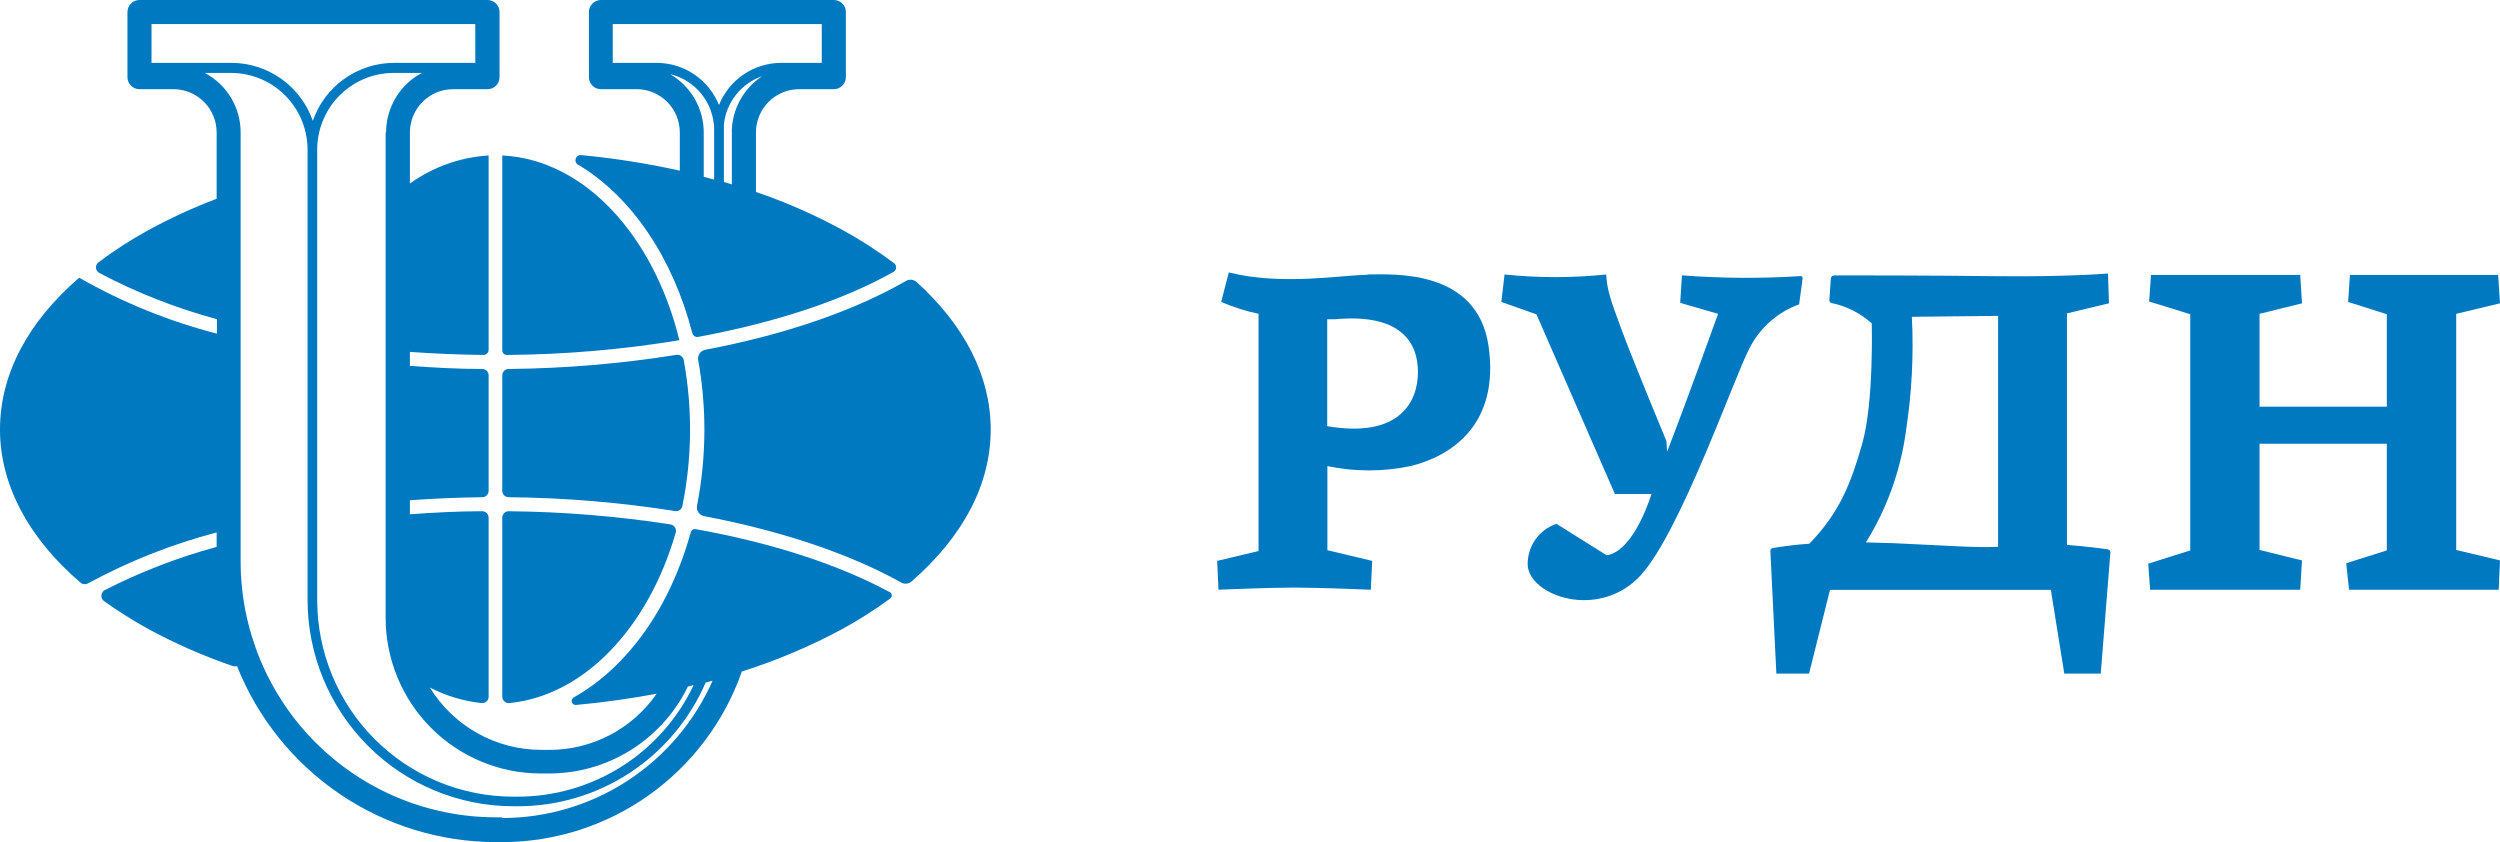 <?xml version="1.0" encoding="UTF-8"?> <svg xmlns="http://www.w3.org/2000/svg" width="95" height="32" viewBox="0 0 95 32" fill="none"> <g clip-path="url(#clip0_1134_1240)"> <path fill-rule="evenodd" clip-rule="evenodd" d="M25.484 19.928C23.449 19.613 21.394 19.446 19.334 19.427C19.302 19.426 19.27 19.432 19.24 19.444C19.21 19.456 19.183 19.474 19.16 19.496C19.137 19.519 19.119 19.546 19.106 19.575C19.093 19.605 19.086 19.637 19.086 19.669V26.475C19.086 26.509 19.094 26.543 19.108 26.574C19.122 26.606 19.143 26.634 19.168 26.657C19.194 26.679 19.224 26.697 19.257 26.707C19.29 26.717 19.324 26.721 19.358 26.717C22.224 26.427 24.643 23.829 25.681 20.232C25.689 20.199 25.69 20.165 25.685 20.131C25.679 20.098 25.666 20.066 25.648 20.038C25.63 20.009 25.605 19.985 25.577 19.966C25.549 19.947 25.517 19.934 25.484 19.928Z" fill="#0079C1"></path> <path fill-rule="evenodd" clip-rule="evenodd" d="M21.978 6.263C23.989 7.468 25.568 9.789 26.306 12.655C26.319 12.704 26.349 12.747 26.391 12.774C26.434 12.802 26.485 12.812 26.534 12.802C29.427 12.263 31.98 11.437 33.943 10.338C33.974 10.323 34.001 10.3 34.02 10.271C34.039 10.242 34.05 10.209 34.053 10.174C34.055 10.14 34.049 10.105 34.034 10.074C34.019 10.043 33.996 10.016 33.967 9.997C33.352 9.534 32.705 9.117 32.031 8.748C30.972 8.169 29.867 7.683 28.726 7.294V5.031C28.727 4.596 28.9 4.179 29.206 3.871C29.513 3.563 29.929 3.39 30.363 3.389H31.683C31.744 3.39 31.803 3.378 31.859 3.355C31.915 3.333 31.965 3.299 32.008 3.256C32.051 3.214 32.085 3.163 32.108 3.108C32.131 3.052 32.143 2.992 32.143 2.932V0.457C32.143 0.397 32.131 0.337 32.108 0.282C32.085 0.226 32.051 0.175 32.008 0.133C31.965 0.09 31.915 0.057 31.859 0.034C31.803 0.011 31.744 -0 31.683 0H22.835C22.714 0 22.598 0.048 22.513 0.134C22.427 0.22 22.379 0.336 22.379 0.457V2.932C22.379 3.053 22.427 3.169 22.513 3.255C22.598 3.341 22.714 3.389 22.835 3.389H22.873H22.91H24.193C24.628 3.389 25.044 3.562 25.352 3.87C25.659 4.178 25.832 4.595 25.833 5.031V5.713V6.485C24.599 6.211 23.349 6.014 22.09 5.894C22.044 5.888 21.998 5.899 21.96 5.923C21.921 5.947 21.892 5.984 21.877 6.028C21.863 6.072 21.864 6.119 21.88 6.162C21.897 6.205 21.927 6.24 21.967 6.263H21.978ZM27.811 5.031V5.884C27.811 5.884 27.811 5.901 27.811 5.911V7.007L27.508 6.915V4.731C27.551 4.317 27.711 3.925 27.969 3.6C28.227 3.274 28.573 3.03 28.964 2.894C28.61 3.126 28.318 3.443 28.116 3.816C27.914 4.189 27.808 4.606 27.807 5.031H27.811ZM24.962 2.389H23.284V0.915H31.227V2.389H29.682C29.175 2.39 28.679 2.543 28.258 2.828C27.837 3.113 27.511 3.518 27.321 3.99C27.131 3.518 26.805 3.114 26.385 2.829C25.965 2.544 25.469 2.391 24.962 2.389ZM25.5 2.826C25.957 2.944 26.363 3.207 26.659 3.576C26.954 3.946 27.122 4.401 27.137 4.874C27.137 4.898 27.137 4.922 27.137 4.942V6.826L26.742 6.717V5.888V5.034C26.742 4.592 26.628 4.157 26.41 3.773C26.192 3.388 25.878 3.066 25.5 2.84V2.826Z" fill="#0079C1"></path> <path fill-rule="evenodd" clip-rule="evenodd" d="M19.263 13.488C21.459 13.472 23.65 13.285 25.817 12.928C24.844 8.956 22.21 6.062 19.086 5.908V13.311C19.085 13.334 19.09 13.357 19.099 13.379C19.107 13.401 19.12 13.421 19.137 13.437C19.153 13.454 19.173 13.467 19.195 13.476C19.216 13.484 19.24 13.489 19.263 13.488Z" fill="#0079C1"></path> <path fill-rule="evenodd" clip-rule="evenodd" d="M33.797 22.495C31.833 21.437 29.291 20.618 26.426 20.106C26.388 20.099 26.349 20.108 26.317 20.128C26.285 20.149 26.262 20.181 26.252 20.218C25.47 23.072 23.846 25.358 21.801 26.502C21.77 26.519 21.747 26.546 21.734 26.579C21.721 26.611 21.72 26.647 21.73 26.681C21.74 26.714 21.762 26.743 21.791 26.763C21.82 26.782 21.855 26.791 21.889 26.788C22.931 26.693 23.948 26.549 24.952 26.362C24.495 27.022 23.884 27.562 23.172 27.933C22.461 28.305 21.67 28.498 20.868 28.495H20.559C19.712 28.493 18.879 28.275 18.14 27.861C17.401 27.446 16.78 26.849 16.335 26.126C16.95 26.445 17.618 26.645 18.306 26.717C18.339 26.72 18.373 26.715 18.404 26.704C18.436 26.694 18.465 26.676 18.49 26.653C18.515 26.631 18.534 26.603 18.548 26.572C18.561 26.541 18.568 26.508 18.568 26.474V19.669C18.567 19.637 18.561 19.605 18.548 19.575C18.535 19.546 18.517 19.519 18.494 19.496C18.471 19.474 18.443 19.456 18.413 19.444C18.384 19.432 18.352 19.426 18.319 19.427C17.394 19.427 16.478 19.478 15.576 19.543V19.01C16.482 18.945 17.397 18.904 18.326 18.894C18.39 18.894 18.452 18.869 18.497 18.823C18.542 18.778 18.568 18.716 18.568 18.652V14.263C18.568 14.198 18.542 14.137 18.497 14.091C18.452 14.046 18.39 14.021 18.326 14.021C17.397 14.021 16.482 13.969 15.576 13.904V13.372C16.492 13.437 17.424 13.478 18.367 13.488C18.393 13.489 18.419 13.484 18.444 13.474C18.468 13.464 18.49 13.45 18.509 13.431C18.527 13.413 18.542 13.391 18.552 13.367C18.563 13.342 18.568 13.316 18.568 13.29V5.908C17.491 5.974 16.454 6.343 15.576 6.973V5.031C15.577 4.595 15.751 4.177 16.058 3.87C16.366 3.562 16.782 3.389 17.217 3.389H18.527C18.587 3.389 18.646 3.377 18.701 3.354C18.757 3.331 18.807 3.298 18.849 3.255C18.892 3.213 18.925 3.162 18.948 3.107C18.971 3.051 18.983 2.992 18.983 2.932V0.457C18.983 0.396 18.971 0.336 18.947 0.28C18.924 0.224 18.889 0.173 18.846 0.13C18.802 0.088 18.751 0.054 18.694 0.032C18.638 0.009 18.578 -0.001 18.517 -7.43312e-06H5.299C5.178 -7.43312e-06 5.062 0.048 4.976 0.134C4.891 0.22 4.843 0.336 4.843 0.457V2.932C4.843 3.053 4.891 3.169 4.976 3.255C5.062 3.341 5.178 3.389 5.299 3.389H6.592C7.026 3.389 7.443 3.562 7.751 3.87C8.058 4.177 8.231 4.595 8.232 5.031V7.553C7.333 7.893 6.459 8.296 5.615 8.758C4.964 9.116 4.339 9.52 3.744 9.966C3.711 9.99 3.685 10.023 3.668 10.06C3.651 10.098 3.644 10.139 3.647 10.18C3.651 10.221 3.664 10.261 3.687 10.295C3.71 10.329 3.741 10.357 3.778 10.375C5.196 11.124 6.694 11.713 8.243 12.13V12.679C6.412 12.206 4.652 11.491 3.008 10.553C1.048 12.246 0 14.232 0 16.321C0 18.41 1.069 20.437 3.063 22.143C3.101 22.175 3.147 22.194 3.197 22.199C3.246 22.204 3.295 22.194 3.339 22.171C4.887 21.331 6.53 20.68 8.232 20.232V20.782C6.763 21.181 5.339 21.731 3.982 22.423C3.945 22.443 3.913 22.471 3.891 22.506C3.868 22.541 3.854 22.581 3.851 22.623C3.848 22.665 3.855 22.706 3.873 22.744C3.891 22.782 3.917 22.815 3.951 22.84C4.485 23.222 5.041 23.573 5.615 23.891C6.652 24.454 7.733 24.929 8.848 25.311C8.899 25.328 8.954 25.328 9.005 25.311C9.792 27.284 11.15 28.975 12.904 30.168C14.658 31.36 16.728 31.998 18.847 32H19.095C21.087 31.995 23.029 31.373 24.655 30.219C26.281 29.065 27.511 27.435 28.178 25.553C28.178 25.553 28.178 25.532 28.178 25.522C29.511 25.102 30.801 24.555 32.031 23.891C32.649 23.551 33.245 23.171 33.814 22.754C33.836 22.741 33.854 22.722 33.866 22.7C33.879 22.677 33.886 22.652 33.886 22.626C33.886 22.601 33.879 22.575 33.866 22.553C33.854 22.53 33.836 22.512 33.814 22.498L33.797 22.495ZM14.654 5.031V5.686V23.485C14.656 25.051 15.277 26.553 16.381 27.66C17.486 28.768 18.983 29.391 20.545 29.392H20.855C21.944 29.395 23.012 29.093 23.94 28.521C24.868 27.949 25.619 27.129 26.109 26.154C26.12 26.133 26.13 26.111 26.137 26.089L26.358 26.034C25.756 27.306 24.806 28.38 23.618 29.131C22.43 29.881 21.054 30.277 19.65 30.273H19.494C17.521 30.27 15.63 29.483 14.235 28.084C12.84 26.684 12.056 24.787 12.054 22.809V5.686C12.054 5.662 12.054 5.642 12.054 5.618C12.073 4.855 12.389 4.129 12.935 3.597C13.481 3.065 14.213 2.768 14.974 2.771H16.032C15.622 2.988 15.278 3.313 15.039 3.711C14.799 4.109 14.672 4.566 14.671 5.031H14.654ZM5.758 2.389V0.915H18.061V2.389H14.974C14.295 2.389 13.634 2.602 13.081 2.996C12.527 3.39 12.111 3.948 11.887 4.59C11.662 3.945 11.241 3.386 10.684 2.992C10.128 2.597 9.462 2.387 8.78 2.389H5.758ZM19.078 31.058H18.83C16.267 31.054 13.81 30.034 11.995 28.219C10.18 26.404 9.155 23.942 9.144 21.372V5.031C9.144 4.566 9.017 4.109 8.777 3.711C8.537 3.313 8.194 2.988 7.783 2.771H8.78C9.539 2.772 10.268 3.07 10.811 3.602C11.354 4.133 11.668 4.857 11.687 5.618C11.687 5.642 11.687 5.662 11.687 5.686V6.983C11.685 6.994 11.685 7.006 11.687 7.017V22.809C11.692 24.884 12.516 26.872 13.979 28.339C15.442 29.806 17.425 30.633 19.494 30.638H19.65C21.172 30.644 22.661 30.201 23.935 29.366C25.208 28.531 26.209 27.339 26.814 25.939L27.079 25.867C26.392 27.42 25.27 28.74 23.85 29.666C22.43 30.592 20.772 31.085 19.078 31.085V31.058Z" fill="#0079C1"></path> <path fill-rule="evenodd" clip-rule="evenodd" d="M34.826 10.713C34.772 10.666 34.704 10.636 34.633 10.63C34.561 10.623 34.489 10.639 34.427 10.676C32.433 11.823 29.796 12.724 26.804 13.29C26.76 13.298 26.718 13.315 26.681 13.34C26.643 13.364 26.611 13.396 26.585 13.433C26.56 13.47 26.542 13.512 26.533 13.556C26.524 13.6 26.524 13.645 26.532 13.69C26.689 14.558 26.767 15.438 26.767 16.321C26.767 17.29 26.674 18.257 26.488 19.208C26.478 19.253 26.478 19.299 26.487 19.344C26.495 19.389 26.513 19.431 26.538 19.469C26.564 19.507 26.596 19.539 26.634 19.564C26.673 19.589 26.715 19.606 26.76 19.614C29.677 20.171 32.263 21.031 34.247 22.137C34.308 22.171 34.377 22.186 34.447 22.179C34.516 22.172 34.582 22.144 34.635 22.099C36.595 20.393 37.647 18.413 37.647 16.321C37.647 14.3 36.663 12.376 34.826 10.713Z" fill="#0079C1"></path> <path fill-rule="evenodd" clip-rule="evenodd" d="M19.328 18.894C21.446 18.914 23.561 19.09 25.654 19.42C25.715 19.43 25.778 19.416 25.829 19.381C25.881 19.346 25.917 19.293 25.93 19.232C26.302 17.402 26.319 15.516 25.981 13.679C25.969 13.617 25.933 13.561 25.881 13.524C25.829 13.488 25.764 13.474 25.702 13.485C23.593 13.822 21.463 14.001 19.328 14.021C19.264 14.021 19.202 14.046 19.157 14.091C19.111 14.137 19.086 14.199 19.086 14.263V18.652C19.086 18.716 19.111 18.778 19.157 18.823C19.202 18.869 19.264 18.894 19.328 18.894Z" fill="#0079C1"></path> <path fill-rule="evenodd" clip-rule="evenodd" d="M93.336 11.925L95.001 11.526L94.929 10.447H89.297L89.229 11.474L90.699 11.942V15.454H85.863V11.925L87.476 11.526L87.408 10.447H81.738L81.667 11.457L83.229 11.942V20.915L81.633 21.42L81.704 22.41H87.408L87.476 21.297L85.863 20.898V16.863H90.699V20.915L89.157 21.403L89.263 22.41H94.95L95.001 21.297L93.336 20.898V11.925Z" fill="#0079C1"></path> <path fill-rule="evenodd" clip-rule="evenodd" d="M51.952 10.444C51.044 10.444 48.726 10.864 46.694 10.352L46.405 11.474C46.862 11.671 47.338 11.822 47.824 11.925V20.939L46.252 21.314L46.303 22.41C46.303 22.41 48.148 22.328 49.172 22.328C50.196 22.328 52.092 22.41 52.092 22.41L52.143 21.314L50.441 20.908V17.713C51.481 17.93 52.553 17.93 53.593 17.713C55.175 17.331 56.996 16.106 56.564 13.143C56.131 10.181 52.864 10.43 51.959 10.43L51.952 10.444ZM50.434 16.195V12.133H50.714C53.188 11.901 53.882 12.976 53.882 14.136C53.882 15.297 53.15 16.659 50.434 16.195Z" fill="#0079C1"></path> <path fill-rule="evenodd" clip-rule="evenodd" d="M68.499 10.58C68.501 10.569 68.501 10.557 68.498 10.546C68.495 10.535 68.489 10.525 68.482 10.517C68.474 10.508 68.465 10.501 68.454 10.497C68.444 10.493 68.432 10.491 68.421 10.492C66.92 10.587 65.415 10.578 63.915 10.464L63.847 11.509L65.287 11.925C65.287 11.925 64.157 15.079 63.35 17.164L63.326 16.765C63.326 16.765 62.149 13.935 61.655 12.621C61.162 11.307 61.063 10.959 61.036 10.43C59.752 10.564 58.457 10.564 57.173 10.43L57.051 11.474L58.385 11.945L61.366 18.771H62.755C62.755 18.771 62.115 20.939 61.053 21.102L59.144 19.904C58.822 20.014 58.542 20.222 58.346 20.501C58.15 20.779 58.046 21.113 58.051 21.454C58.089 22.645 60.774 23.59 62.356 21.85C63.867 20.188 65.923 14.28 66.478 13.239C66.871 12.46 67.547 11.861 68.366 11.567L68.499 10.58Z" fill="#0079C1"></path> <path fill-rule="evenodd" clip-rule="evenodd" d="M80.104 20.874C79.869 20.84 79.239 20.758 78.545 20.707V11.908L80.141 11.526L80.104 10.393C80.104 10.393 78.586 10.526 75.829 10.495C73.382 10.464 70.34 10.464 69.704 10.464C69.669 10.464 69.637 10.477 69.612 10.501C69.587 10.524 69.573 10.556 69.571 10.591L69.516 11.41C69.515 11.435 69.523 11.459 69.539 11.479C69.555 11.498 69.577 11.511 69.601 11.515C70.168 11.634 70.694 11.9 71.126 12.287C71.126 12.287 71.211 15.29 70.765 16.857C70.319 18.423 69.887 19.492 68.754 20.662C68.286 20.693 67.821 20.748 67.359 20.826C67.334 20.831 67.311 20.845 67.296 20.865C67.28 20.885 67.272 20.91 67.274 20.935L67.502 25.597H68.744L69.54 22.416H77.932L78.443 25.597H79.828L80.195 20.993C80.197 20.966 80.189 20.939 80.172 20.919C80.155 20.898 80.13 20.884 80.104 20.881V20.874ZM71.902 20.638C71.562 20.638 71.221 20.614 70.905 20.611C71.704 19.325 72.222 17.884 72.426 16.382C72.648 14.946 72.724 13.49 72.651 12.038L75.928 12.004V20.778C75.091 20.819 74.134 20.741 71.902 20.638Z" fill="#0079C1"></path> </g> <defs> <clipPath id="clip0_1134_1240"> <rect width="95" height="32" fill="white" transform="translate(0 0)"></rect> </clipPath> </defs> </svg> 
